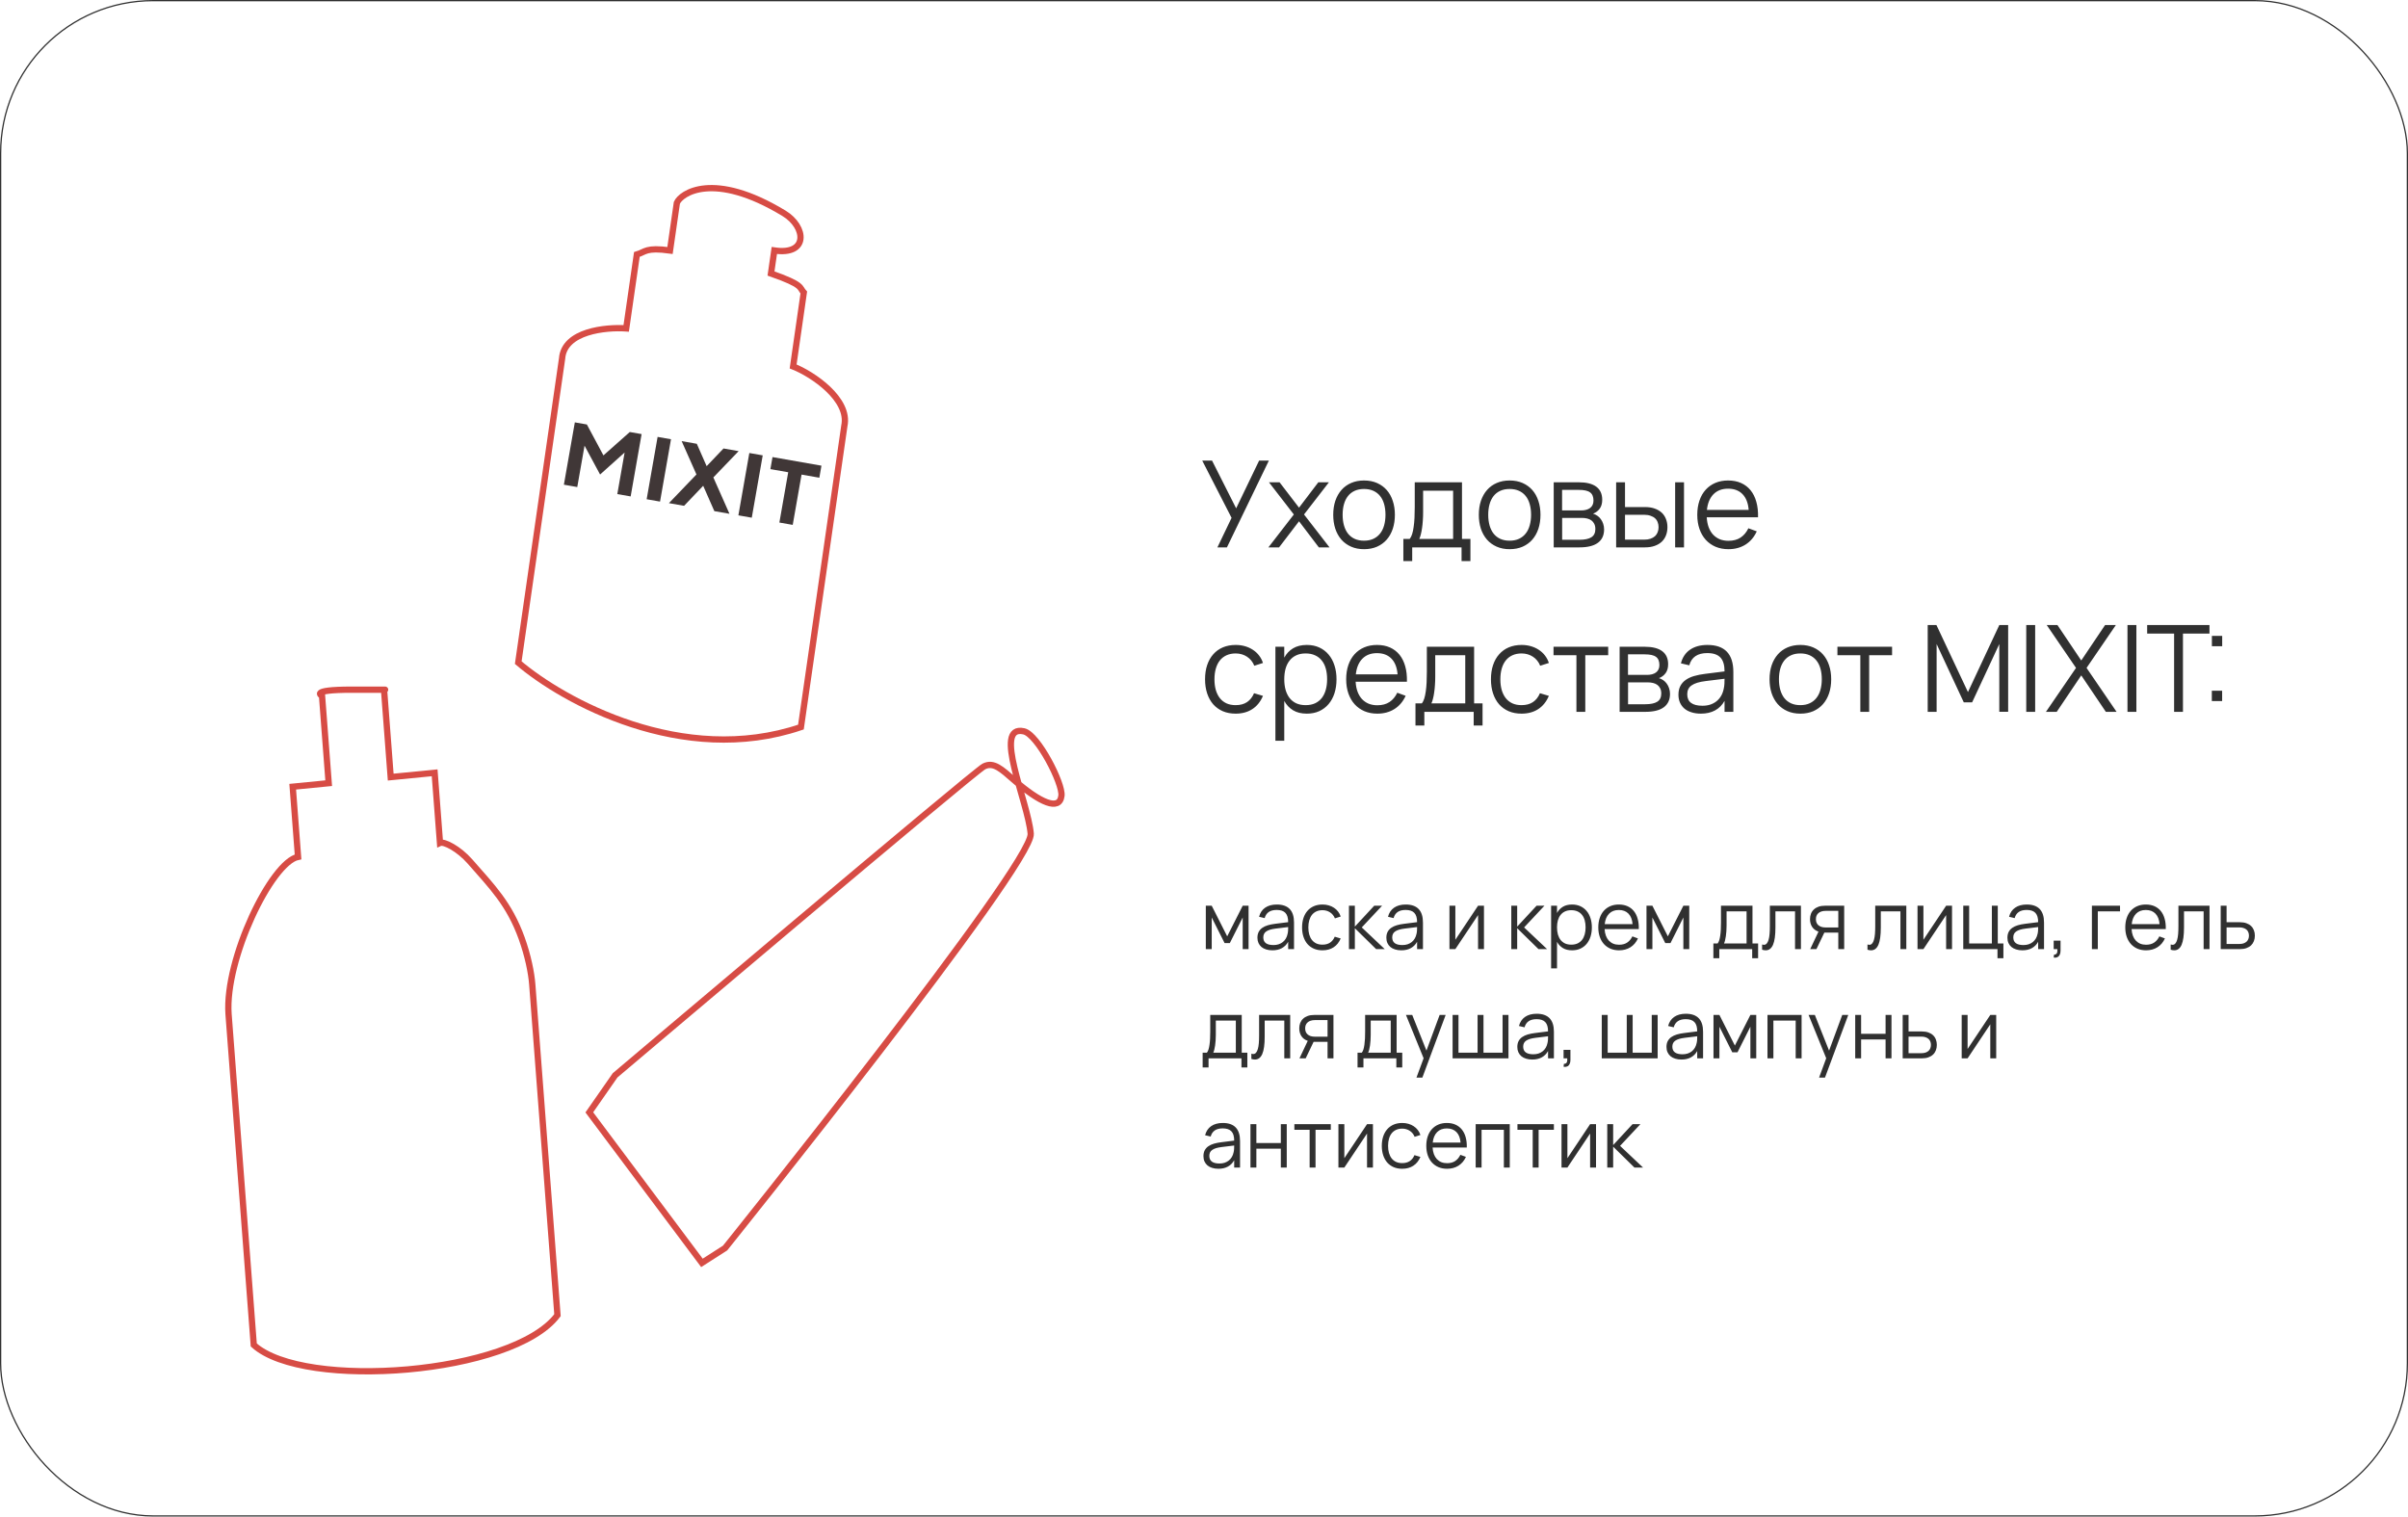 <?xml version="1.0" encoding="UTF-8"?> <svg xmlns="http://www.w3.org/2000/svg" width="1918" height="1208" viewBox="0 0 1918 1208" fill="none"> <rect x="0.5" y="0.5" width="1917" height="1207" rx="121.5" stroke="#303030"></rect> <path d="M469.399 886.028L489.951 856.513C489.951 856.513 775.961 614.415 783.696 610.505C791.431 606.596 797.634 612.592 807.712 621.373C828.392 639.393 843.983 646.32 845.463 633.808C846.624 623.999 826.54 584.973 815.488 582.514C790.338 576.92 818.833 638.737 820.982 664.067C823.043 688.366 577.547 994.097 577.547 994.097L559.094 1005.92L469.399 886.028Z" stroke="#D74C45" stroke-width="5"></path> <path d="M346.199 615.559L350.458 671.438C353.631 669.992 365.5 676.102 374.383 686.253C391.854 706.219 405.667 719.949 415.553 747.427C420.499 761.175 423.242 774.837 423.947 784.091L444.032 1047.59C408.459 1094.96 241.968 1107.55 202.129 1071.3L190.734 921.805L182.044 807.803C178.963 763.969 216.202 686.85 237.398 682.521L233.139 626.643L261.806 623.832L256.497 554.19C256.497 554.19 245.714 549.349 280 549.349C314.285 549.35 305.891 549.349 305.891 549.349L311.199 618.99L346.199 615.559Z" stroke="#D74C45" stroke-width="5"></path> <path d="M498.774 261.577L507.26 202.705C514.111 200.71 514.291 196.863 533.667 199.513L539.136 161.572C542.302 154.021 568.073 135.685 624.485 169.924C642.264 180.715 644.101 203.569 616.758 199.513L614.115 217.851C640.45 227.056 636.564 229.11 640.227 233.016L631.741 291.889C647.338 298.064 677.055 318.099 672.523 339.256L637.947 579.133C543.611 611.126 448.535 558.247 412.789 527.809L447.71 285.534C449.372 263.723 482.445 260.475 498.774 261.577Z" stroke="#D74C45" stroke-width="5" stroke-linecap="round"></path> <path d="M480.652 362.737L501.628 344.112L511.046 345.766L502.325 395.42L491.695 393.553L497.509 360.45L477.976 377.972L465.594 354.988L459.804 387.952L449.139 386.079L457.86 336.425L467.451 338.109L480.652 362.737ZM515.067 397.658L523.788 348.004L534.453 349.877L525.732 399.531L515.067 397.658ZM560.105 386.936L544.881 402.894L532.796 400.772L554.727 377.924L542.937 351.367L555.021 353.489L562.848 371.319L576.282 357.224L588.332 359.34L568.197 380.29L581.03 409.243L568.981 407.127L560.105 386.936ZM588.129 410.49L596.85 360.836L607.515 362.709L598.794 412.363L588.129 410.49ZM615.306 364.077L654.295 370.925L652.61 380.517L638.448 378.029L631.412 418.092L620.781 416.225L627.818 376.162L613.621 373.669L615.306 364.077Z" fill="#403737"></path> <path d="M977.264 436H969.68L980.96 412.48L957.584 366.88H965.408L984.608 404.896L1002.9 366.88H1010.67L977.264 436ZM1010.3 436L1030.56 409.792L1010.74 384.16H1019.18L1034.69 404.368L1050.05 384.16H1058.5L1038.67 409.792L1058.98 436H1050.48L1034.69 415.216L1018.8 436H1010.3ZM1086.46 437.44C1082.62 437.44 1079.18 436.768 1076.14 435.424C1073.1 434.08 1070.53 432.208 1068.41 429.808C1066.3 427.376 1064.69 424.48 1063.57 421.12C1062.48 417.76 1061.93 414.064 1061.93 410.032C1061.93 405.968 1062.49 402.256 1063.61 398.896C1064.77 395.536 1066.4 392.656 1068.51 390.256C1070.62 387.856 1073.2 386 1076.24 384.688C1079.28 383.376 1082.69 382.72 1086.46 382.72C1090.33 382.72 1093.79 383.392 1096.83 384.736C1099.87 386.08 1102.45 387.952 1104.56 390.352C1106.67 392.752 1108.27 395.632 1109.36 398.992C1110.48 402.32 1111.04 406 1111.04 410.032C1111.04 414.096 1110.48 417.824 1109.36 421.216C1108.24 424.576 1106.62 427.456 1104.51 429.856C1102.4 432.256 1099.82 434.128 1096.78 435.472C1093.74 436.784 1090.3 437.44 1086.46 437.44ZM1086.46 430.672C1089.31 430.672 1091.79 430.176 1093.9 429.184C1096.05 428.192 1097.82 426.8 1099.23 425.008C1100.67 423.216 1101.74 421.056 1102.45 418.528C1103.18 415.968 1103.55 413.136 1103.55 410.032C1103.55 406.864 1103.18 404.016 1102.45 401.488C1101.74 398.96 1100.67 396.816 1099.23 395.056C1097.79 393.264 1096 391.888 1093.85 390.928C1091.74 389.968 1089.28 389.488 1086.46 389.488C1083.61 389.488 1081.12 389.984 1078.97 390.976C1076.86 391.936 1075.09 393.328 1073.65 395.152C1072.24 396.944 1071.18 399.104 1070.48 401.632C1069.77 404.16 1069.42 406.96 1069.42 410.032C1069.42 413.2 1069.79 416.064 1070.53 418.624C1071.26 421.152 1072.33 423.312 1073.74 425.104C1075.18 426.896 1076.96 428.272 1079.07 429.232C1081.21 430.192 1083.68 430.672 1086.46 430.672ZM1117.79 429.28H1122.83C1123.63 428.32 1124.28 427.024 1124.79 425.392C1125.31 423.76 1125.71 421.856 1125.99 419.68C1126.31 417.504 1126.54 415.088 1126.67 412.432C1126.79 409.776 1126.86 406.96 1126.86 403.984V384.16H1164.49V429.28H1171.21V446.896H1164.15V436H1124.84V446.896H1117.79V429.28ZM1157.43 429.28V390.88H1133.53V407.92C1133.53 410.256 1133.45 412.512 1133.29 414.688C1133.16 416.832 1132.95 418.832 1132.67 420.688C1132.41 422.512 1132.09 424.16 1131.71 425.632C1131.35 427.104 1130.94 428.32 1130.46 429.28H1157.43ZM1202.43 437.44C1198.59 437.44 1195.15 436.768 1192.11 435.424C1189.07 434.08 1186.49 432.208 1184.38 429.808C1182.27 427.376 1180.65 424.48 1179.53 421.12C1178.45 417.76 1177.9 414.064 1177.9 410.032C1177.9 405.968 1178.46 402.256 1179.58 398.896C1180.73 395.536 1182.37 392.656 1184.48 390.256C1186.59 387.856 1189.17 386 1192.21 384.688C1195.25 383.376 1198.65 382.72 1202.43 382.72C1206.3 382.72 1209.76 383.392 1212.8 384.736C1215.84 386.08 1218.41 387.952 1220.53 390.352C1222.64 392.752 1224.24 395.632 1225.33 398.992C1226.45 402.32 1227.01 406 1227.01 410.032C1227.01 414.096 1226.45 417.824 1225.33 421.216C1224.21 424.576 1222.59 427.456 1220.48 429.856C1218.37 432.256 1215.79 434.128 1212.75 435.472C1209.71 436.784 1206.27 437.44 1202.43 437.44ZM1202.43 430.672C1205.28 430.672 1207.76 430.176 1209.87 429.184C1212.01 428.192 1213.79 426.8 1215.2 425.008C1216.64 423.216 1217.71 421.056 1218.41 418.528C1219.15 415.968 1219.52 413.136 1219.52 410.032C1219.52 406.864 1219.15 404.016 1218.41 401.488C1217.71 398.96 1216.64 396.816 1215.2 395.056C1213.76 393.264 1211.97 391.888 1209.82 390.928C1207.71 389.968 1205.25 389.488 1202.43 389.488C1199.58 389.488 1197.09 389.984 1194.94 390.976C1192.83 391.936 1191.05 393.328 1189.61 395.152C1188.21 396.944 1187.15 399.104 1186.45 401.632C1185.74 404.16 1185.39 406.96 1185.39 410.032C1185.39 413.2 1185.76 416.064 1186.49 418.624C1187.23 421.152 1188.3 423.312 1189.71 425.104C1191.15 426.896 1192.93 428.272 1195.04 429.232C1197.18 430.192 1199.65 430.672 1202.43 430.672ZM1258.09 436H1237.55V384.16H1257.56C1263.68 384.16 1268.3 385.328 1271.44 387.664C1274.6 390 1276.19 393.472 1276.19 398.08C1276.19 400.992 1275.52 403.36 1274.17 405.184C1272.83 407.008 1271.07 408.336 1268.89 409.168C1270.11 409.52 1271.24 410.064 1272.3 410.8C1273.39 411.536 1274.32 412.448 1275.08 413.536C1275.88 414.624 1276.51 415.856 1276.96 417.232C1277.44 418.608 1277.68 420.096 1277.68 421.696C1277.68 426.4 1276.01 429.968 1272.68 432.4C1269.39 434.8 1264.52 436 1258.09 436ZM1257.47 390.208H1244.22V406.576H1259.39C1260.86 406.576 1262.19 406.416 1263.37 406.096C1264.59 405.776 1265.63 405.296 1266.49 404.656C1267.36 404.016 1268.03 403.2 1268.51 402.208C1268.99 401.216 1269.23 400.048 1269.23 398.704C1269.23 397.2 1269 395.92 1268.56 394.864C1268.14 393.776 1267.47 392.896 1266.54 392.224C1265.61 391.52 1264.4 391.008 1262.89 390.688C1261.39 390.368 1259.58 390.208 1257.47 390.208ZM1257.95 429.952C1262.24 429.952 1265.44 429.28 1267.55 427.936C1269.66 426.592 1270.72 424.416 1270.72 421.408C1270.72 419.776 1270.43 418.4 1269.85 417.28C1269.31 416.16 1268.56 415.248 1267.6 414.544C1266.64 413.84 1265.5 413.328 1264.19 413.008C1262.88 412.688 1261.47 412.528 1259.96 412.528H1244.27V429.952H1257.95ZM1334.27 436V384.16H1341.33V436H1334.27ZM1310.27 436H1287.28V384.16H1294.34V403.888H1310.27C1313.22 403.888 1315.79 404.288 1318 405.088C1320.24 405.888 1322.11 406.992 1323.62 408.4C1325.12 409.808 1326.24 411.504 1326.98 413.488C1327.75 415.44 1328.13 417.584 1328.13 419.92C1328.13 422.256 1327.75 424.416 1326.98 426.4C1326.24 428.352 1325.12 430.048 1323.62 431.488C1322.11 432.896 1320.24 434 1318 434.8C1315.79 435.6 1313.22 436 1310.27 436ZM1309.51 429.856C1311.46 429.856 1313.15 429.616 1314.59 429.136C1316.07 428.624 1317.28 427.936 1318.24 427.072C1319.2 426.176 1319.91 425.12 1320.35 423.904C1320.83 422.688 1321.07 421.36 1321.07 419.92C1321.07 418.48 1320.83 417.152 1320.35 415.936C1319.91 414.72 1319.2 413.68 1318.24 412.816C1317.28 411.952 1316.07 411.28 1314.59 410.8C1313.15 410.288 1311.46 410.032 1309.51 410.032H1294.34V429.856H1309.51ZM1376.72 430.768C1380.59 430.768 1383.82 429.904 1386.41 428.176C1389.01 426.448 1391.07 423.984 1392.61 420.784L1399.28 423.232C1397.2 427.808 1394.21 431.328 1390.3 433.792C1386.43 436.224 1381.9 437.44 1376.72 437.44C1372.97 437.44 1369.57 436.8 1366.49 435.52C1363.45 434.208 1360.85 432.368 1358.67 430C1356.53 427.632 1354.86 424.768 1353.68 421.408C1352.49 418.016 1351.9 414.24 1351.9 410.08C1351.9 405.888 1352.48 402.112 1353.63 398.752C1354.78 395.36 1356.43 392.48 1358.57 390.112C1360.72 387.744 1363.29 385.92 1366.3 384.64C1369.31 383.36 1372.69 382.72 1376.43 382.72C1380.33 382.72 1383.79 383.392 1386.8 384.736C1389.81 386.08 1392.33 388.016 1394.38 390.544C1396.43 393.072 1397.95 396.144 1398.94 399.76C1399.97 403.376 1400.41 407.472 1400.29 412.048H1359.44C1359.6 414.992 1360.11 417.632 1360.97 419.968C1361.84 422.272 1363.01 424.224 1364.48 425.824C1365.98 427.424 1367.76 428.656 1369.81 429.52C1371.89 430.352 1374.19 430.768 1376.72 430.768ZM1392.85 406.144C1392.4 400.672 1390.77 396.496 1387.95 393.616C1385.13 390.704 1381.29 389.248 1376.43 389.248C1371.6 389.248 1367.73 390.72 1364.81 393.664C1361.9 396.608 1360.16 400.768 1359.58 406.144H1392.85ZM984.224 568.44C980.416 568.44 977.008 567.8 974 566.52C970.992 565.208 968.432 563.368 966.32 561C964.24 558.6 962.64 555.72 961.52 552.36C960.4 548.968 959.84 545.208 959.84 541.08C959.84 536.888 960.4 533.112 961.52 529.752C962.64 526.392 964.256 523.528 966.368 521.16C968.48 518.76 971.04 516.92 974.048 515.64C977.088 514.36 980.496 513.72 984.272 513.72C986.896 513.72 989.36 514.056 991.664 514.728C994 515.4 996.096 516.36 997.952 517.608C999.84 518.824 1001.47 520.328 1002.85 522.12C1004.22 523.88 1005.26 525.864 1005.97 528.072L999.056 530.28C998.448 528.744 997.648 527.368 996.656 526.152C995.664 524.936 994.528 523.912 993.248 523.08C992 522.248 990.608 521.608 989.072 521.16C987.536 520.712 985.92 520.488 984.224 520.488C981.504 520.488 979.088 520.968 976.976 521.928C974.864 522.888 973.088 524.264 971.648 526.056C970.24 527.816 969.168 529.976 968.432 532.536C967.696 535.064 967.328 537.912 967.328 541.08C967.328 544.184 967.68 547 968.384 549.528C969.12 552.056 970.192 554.232 971.6 556.056C973.008 557.848 974.768 559.24 976.88 560.232C978.992 561.192 981.44 561.672 984.224 561.672C987.808 561.672 990.816 560.872 993.248 559.272C995.68 557.64 997.552 555.272 998.864 552.168L1005.97 554.28C1004.02 558.92 1001.18 562.44 997.472 564.84C993.792 567.24 989.376 568.44 984.224 568.44ZM1015.88 590.04V515.16H1022.93V523.848C1024.63 520.68 1026.96 518.2 1029.94 516.408C1032.92 514.616 1036.58 513.72 1040.93 513.72C1044.61 513.72 1047.91 514.392 1050.82 515.736C1053.76 517.08 1056.24 518.968 1058.26 521.4C1060.31 523.8 1061.86 526.68 1062.92 530.04C1064 533.368 1064.55 537.032 1064.55 541.032C1064.55 545.096 1064 548.824 1062.92 552.216C1061.83 555.576 1060.26 558.456 1058.21 560.856C1056.16 563.256 1053.68 565.128 1050.77 566.472C1047.86 567.784 1044.58 568.44 1040.93 568.44C1036.55 568.44 1032.88 567.544 1029.94 565.752C1027 563.96 1024.66 561.48 1022.93 558.312V590.04H1015.88ZM1039.97 561.672C1042.85 561.672 1045.36 561.176 1047.51 560.184C1049.65 559.16 1051.43 557.752 1052.84 555.96C1054.24 554.136 1055.3 551.96 1056 549.432C1056.71 546.904 1057.06 544.104 1057.06 541.032C1057.06 537.896 1056.71 535.064 1056 532.536C1055.3 530.008 1054.23 527.864 1052.79 526.104C1051.38 524.312 1049.6 522.936 1047.46 521.976C1045.32 520.984 1042.82 520.488 1039.97 520.488C1037.06 520.488 1034.53 521 1032.39 522.024C1030.28 523.016 1028.52 524.424 1027.11 526.248C1025.7 528.04 1024.64 530.2 1023.94 532.728C1023.27 535.224 1022.93 537.992 1022.93 541.032C1022.93 544.136 1023.28 546.968 1023.99 549.528C1024.72 552.056 1025.8 554.232 1027.2 556.056C1028.64 557.848 1030.42 559.24 1032.53 560.232C1034.68 561.192 1037.16 561.672 1039.97 561.672ZM1097.06 561.768C1100.93 561.768 1104.17 560.904 1106.76 559.176C1109.35 557.448 1111.41 554.984 1112.95 551.784L1119.62 554.232C1117.54 558.808 1114.55 562.328 1110.65 564.792C1106.77 567.224 1102.25 568.44 1097.06 568.44C1093.32 568.44 1089.91 567.8 1086.84 566.52C1083.8 565.208 1081.19 563.368 1079.01 561C1076.87 558.632 1075.21 555.768 1074.02 552.408C1072.84 549.016 1072.25 545.24 1072.25 541.08C1072.25 536.888 1072.82 533.112 1073.97 529.752C1075.13 526.36 1076.77 523.48 1078.92 521.112C1081.06 518.744 1083.64 516.92 1086.65 515.64C1089.65 514.36 1093.03 513.72 1096.77 513.72C1100.68 513.72 1104.13 514.392 1107.14 515.736C1110.15 517.08 1112.68 519.016 1114.73 521.544C1116.77 524.072 1118.29 527.144 1119.29 530.76C1120.31 534.376 1120.76 538.472 1120.63 543.048H1079.78C1079.94 545.992 1080.45 548.632 1081.32 550.968C1082.18 553.272 1083.35 555.224 1084.82 556.824C1086.33 558.424 1088.1 559.656 1090.15 560.52C1092.23 561.352 1094.53 561.768 1097.06 561.768ZM1113.19 537.144C1112.74 531.672 1111.11 527.496 1108.29 524.616C1105.48 521.704 1101.64 520.248 1096.77 520.248C1091.94 520.248 1088.07 521.72 1085.16 524.664C1082.25 527.608 1080.5 531.768 1079.93 537.144H1113.19ZM1127.44 560.28H1132.48C1133.28 559.32 1133.94 558.024 1134.45 556.392C1134.96 554.76 1135.36 552.856 1135.65 550.68C1135.97 548.504 1136.19 546.088 1136.32 543.432C1136.45 540.776 1136.51 537.96 1136.51 534.984V515.16H1174.15V560.28H1180.87V577.896H1173.81V567H1134.5V577.896H1127.44V560.28ZM1167.09 560.28V521.88H1143.19V538.92C1143.19 541.256 1143.11 543.512 1142.95 545.688C1142.82 547.832 1142.61 549.832 1142.32 551.688C1142.07 553.512 1141.75 555.16 1141.36 556.632C1141.01 558.104 1140.59 559.32 1140.11 560.28H1167.09ZM1211.94 568.44C1208.13 568.44 1204.73 567.8 1201.72 566.52C1198.71 565.208 1196.15 563.368 1194.04 561C1191.96 558.6 1190.36 555.72 1189.24 552.36C1188.12 548.968 1187.56 545.208 1187.56 541.08C1187.56 536.888 1188.12 533.112 1189.24 529.752C1190.36 526.392 1191.97 523.528 1194.09 521.16C1196.2 518.76 1198.76 516.92 1201.77 515.64C1204.81 514.36 1208.21 513.72 1211.99 513.72C1214.61 513.72 1217.08 514.056 1219.38 514.728C1221.72 515.4 1223.81 516.36 1225.67 517.608C1227.56 518.824 1229.19 520.328 1230.57 522.12C1231.94 523.88 1232.98 525.864 1233.69 528.072L1226.77 530.28C1226.17 528.744 1225.37 527.368 1224.37 526.152C1223.38 524.936 1222.25 523.912 1220.97 523.08C1219.72 522.248 1218.33 521.608 1216.79 521.16C1215.25 520.712 1213.64 520.488 1211.94 520.488C1209.22 520.488 1206.81 520.968 1204.69 521.928C1202.58 522.888 1200.81 524.264 1199.37 526.056C1197.96 527.816 1196.89 529.976 1196.15 532.536C1195.41 535.064 1195.05 537.912 1195.05 541.08C1195.05 544.184 1195.4 547 1196.1 549.528C1196.84 552.056 1197.91 554.232 1199.32 556.056C1200.73 557.848 1202.49 559.24 1204.6 560.232C1206.71 561.192 1209.16 561.672 1211.94 561.672C1215.53 561.672 1218.53 560.872 1220.97 559.272C1223.4 557.64 1225.27 555.272 1226.58 552.168L1233.69 554.28C1231.73 558.92 1228.9 562.44 1225.19 564.84C1221.51 567.24 1217.09 568.44 1211.94 568.44ZM1255.64 567V521.88H1237.4V515.16H1280.94V521.88H1262.7V567H1255.64ZM1310.59 567H1290.05V515.16H1310.06C1316.18 515.16 1320.8 516.328 1323.94 518.664C1327.1 521 1328.69 524.472 1328.69 529.08C1328.69 531.992 1328.02 534.36 1326.67 536.184C1325.33 538.008 1323.57 539.336 1321.39 540.168C1322.61 540.52 1323.74 541.064 1324.8 541.8C1325.89 542.536 1326.82 543.448 1327.58 544.536C1328.38 545.624 1329.01 546.856 1329.46 548.232C1329.94 549.608 1330.18 551.096 1330.18 552.696C1330.18 557.4 1328.51 560.968 1325.18 563.4C1321.89 565.8 1317.02 567 1310.59 567ZM1309.97 521.208H1296.72V537.576H1311.89C1313.36 537.576 1314.69 537.416 1315.87 537.096C1317.09 536.776 1318.13 536.296 1318.99 535.656C1319.86 535.016 1320.53 534.2 1321.01 533.208C1321.49 532.216 1321.73 531.048 1321.73 529.704C1321.73 528.2 1321.5 526.92 1321.06 525.864C1320.64 524.776 1319.97 523.896 1319.04 523.224C1318.11 522.52 1316.9 522.008 1315.39 521.688C1313.89 521.368 1312.08 521.208 1309.97 521.208ZM1310.45 560.952C1314.74 560.952 1317.94 560.28 1320.05 558.936C1322.16 557.592 1323.22 555.416 1323.22 552.408C1323.22 550.776 1322.93 549.4 1322.35 548.28C1321.81 547.16 1321.06 546.248 1320.1 545.544C1319.14 544.84 1318 544.328 1316.69 544.008C1315.38 543.688 1313.97 543.528 1312.46 543.528H1296.77V560.952H1310.45ZM1359.99 513.72C1373.75 513.72 1380.63 520.904 1380.63 535.272V567H1373.62V558.264C1371.77 561.592 1369.25 564.12 1366.09 565.848C1362.92 567.576 1359.16 568.44 1354.81 568.44C1352.02 568.44 1349.53 568.088 1347.32 567.384C1345.11 566.712 1343.24 565.736 1341.7 564.456C1340.17 563.144 1338.98 561.56 1338.15 559.704C1337.32 557.848 1336.9 555.752 1336.9 553.416C1336.9 550.696 1337.4 548.376 1338.39 546.456C1339.41 544.504 1340.84 542.888 1342.66 541.608C1344.52 540.296 1346.74 539.256 1349.33 538.488C1351.96 537.72 1354.85 537.144 1358.02 536.76L1373.62 534.792C1373.62 529.704 1372.52 526.008 1370.31 523.704C1368.1 521.368 1364.63 520.2 1359.89 520.2C1352.09 520.2 1347.3 523.448 1345.54 529.944L1338.87 528.36C1340.09 523.624 1342.5 520.008 1346.12 517.512C1349.77 514.984 1354.39 513.72 1359.99 513.72ZM1358.69 542.472C1356.07 542.792 1353.81 543.24 1351.93 543.816C1350.07 544.392 1348.53 545.112 1347.32 545.976C1346.13 546.808 1345.27 547.816 1344.73 549C1344.18 550.152 1343.91 551.496 1343.91 553.032C1343.91 559.112 1347.96 562.152 1356.05 562.152C1358.29 562.152 1360.36 561.848 1362.25 561.24C1364.13 560.6 1365.8 559.704 1367.24 558.552C1368.71 557.368 1369.93 555.944 1370.89 554.28C1371.85 552.616 1372.53 550.76 1372.95 548.712C1373.27 547.4 1373.46 546.024 1373.53 544.584C1373.59 543.112 1373.62 541.8 1373.62 540.648L1358.69 542.472ZM1433.99 568.44C1430.15 568.44 1426.71 567.768 1423.67 566.424C1420.63 565.08 1418.06 563.208 1415.95 560.808C1413.83 558.376 1412.22 555.48 1411.1 552.12C1410.01 548.76 1409.47 545.064 1409.47 541.032C1409.47 536.968 1410.03 533.256 1411.15 529.896C1412.3 526.536 1413.93 523.656 1416.04 521.256C1418.15 518.856 1420.73 517 1423.77 515.688C1426.81 514.376 1430.22 513.72 1433.99 513.72C1437.87 513.72 1441.32 514.392 1444.36 515.736C1447.4 517.08 1449.98 518.952 1452.09 521.352C1454.2 523.752 1455.8 526.632 1456.89 529.992C1458.01 533.32 1458.57 537 1458.57 541.032C1458.57 545.096 1458.01 548.824 1456.89 552.216C1455.77 555.576 1454.15 558.456 1452.04 560.856C1449.93 563.256 1447.35 565.128 1444.31 566.472C1441.27 567.784 1437.83 568.44 1433.99 568.44ZM1433.99 561.672C1436.84 561.672 1439.32 561.176 1441.43 560.184C1443.58 559.192 1445.35 557.8 1446.76 556.008C1448.2 554.216 1449.27 552.056 1449.98 549.528C1450.71 546.968 1451.08 544.136 1451.08 541.032C1451.08 537.864 1450.71 535.016 1449.98 532.488C1449.27 529.96 1448.2 527.816 1446.76 526.056C1445.32 524.264 1443.53 522.888 1441.39 521.928C1439.27 520.968 1436.81 520.488 1433.99 520.488C1431.15 520.488 1428.65 520.984 1426.51 521.976C1424.39 522.936 1422.62 524.328 1421.18 526.152C1419.77 527.944 1418.71 530.104 1418.01 532.632C1417.31 535.16 1416.95 537.96 1416.95 541.032C1416.95 544.2 1417.32 547.064 1418.06 549.624C1418.79 552.152 1419.87 554.312 1421.27 556.104C1422.71 557.896 1424.49 559.272 1426.6 560.232C1428.75 561.192 1431.21 561.672 1433.99 561.672ZM1481.77 567V521.88H1463.53V515.16H1507.06V521.88H1488.82V567H1481.77ZM1535.44 567V497.88H1542.4L1567.5 551.256L1592.46 497.88H1599.52V566.952H1592.46V513L1570.81 559.464H1564.19L1542.54 513V567H1535.44ZM1613.93 567V497.88H1621.03V567H1613.93ZM1629.62 567L1653.57 532.008L1630.24 497.88H1638.78L1657.74 526.104L1676.7 497.88H1685.3L1661.97 532.008L1685.87 567H1677.33L1657.74 537.96L1638.21 567H1629.62ZM1694.56 567V497.88H1701.66V567H1694.56ZM1731.7 567V504.648H1710.24V497.88H1759.87V504.648H1738.75V567H1731.7ZM1761.75 558.408V550.2H1769.96V558.408H1761.75ZM1761.8 514.728V506.52H1770V514.728H1761.8Z" fill="#303030"></path> <path d="M960.448 756V721.44H965.152L977.472 745.824L989.824 721.44H994.496V756H989.824V730.816L979.584 751.168H975.392L965.152 730.816V756H960.448ZM1016.95 720.48C1026.13 720.48 1030.71 725.269 1030.71 734.848V756H1026.04V750.176C1024.8 752.395 1023.13 754.08 1021.02 755.232C1018.9 756.384 1016.4 756.96 1013.5 756.96C1011.64 756.96 1009.98 756.725 1008.5 756.256C1007.03 755.808 1005.78 755.157 1004.76 754.304C1003.74 753.429 1002.95 752.373 1002.39 751.136C1001.84 749.899 1001.56 748.501 1001.56 746.944C1001.56 745.131 1001.89 743.584 1002.55 742.304C1003.23 741.003 1004.18 739.925 1005.4 739.072C1006.64 738.197 1008.12 737.504 1009.85 736.992C1011.6 736.48 1013.53 736.096 1015.64 735.84L1026.04 734.528C1026.04 731.136 1025.3 728.672 1023.83 727.136C1022.36 725.579 1020.05 724.8 1016.89 724.8C1011.68 724.8 1008.49 726.965 1007.32 731.296L1002.87 730.24C1003.68 727.083 1005.29 724.672 1007.7 723.008C1010.14 721.323 1013.22 720.48 1016.95 720.48ZM1016.09 739.648C1014.34 739.861 1012.83 740.16 1011.58 740.544C1010.34 740.928 1009.31 741.408 1008.5 741.984C1007.71 742.539 1007.14 743.211 1006.78 744C1006.41 744.768 1006.23 745.664 1006.23 746.688C1006.23 750.741 1008.93 752.768 1014.33 752.768C1015.82 752.768 1017.2 752.565 1018.46 752.16C1019.71 751.733 1020.82 751.136 1021.78 750.368C1022.77 749.579 1023.58 748.629 1024.22 747.52C1024.86 746.411 1025.31 745.173 1025.59 743.808C1025.81 742.933 1025.93 742.016 1025.98 741.056C1026.02 740.075 1026.04 739.2 1026.04 738.432L1016.09 739.648ZM1053.38 756.96C1050.84 756.96 1048.57 756.533 1046.56 755.68C1044.56 754.805 1042.85 753.579 1041.44 752C1040.06 750.4 1038.99 748.48 1038.24 746.24C1037.5 743.979 1037.12 741.472 1037.12 738.72C1037.12 735.925 1037.5 733.408 1038.24 731.168C1038.99 728.928 1040.07 727.019 1041.47 725.44C1042.88 723.84 1044.59 722.613 1046.59 721.76C1048.62 720.907 1050.89 720.48 1053.41 720.48C1055.16 720.48 1056.8 720.704 1058.34 721.152C1059.9 721.6 1061.29 722.24 1062.53 723.072C1063.79 723.883 1064.88 724.885 1065.79 726.08C1066.71 727.253 1067.41 728.576 1067.87 730.048L1063.27 731.52C1062.86 730.496 1062.33 729.579 1061.67 728.768C1061.01 727.957 1060.25 727.275 1059.39 726.72C1058.56 726.165 1057.63 725.739 1056.61 725.44C1055.59 725.141 1054.51 724.992 1053.38 724.992C1051.57 724.992 1049.95 725.312 1048.55 725.952C1047.14 726.592 1045.95 727.509 1044.99 728.704C1044.06 729.877 1043.34 731.317 1042.85 733.024C1042.36 734.709 1042.11 736.608 1042.11 738.72C1042.11 740.789 1042.35 742.667 1042.82 744.352C1043.31 746.037 1044.02 747.488 1044.96 748.704C1045.9 749.899 1047.07 750.827 1048.48 751.488C1049.89 752.128 1051.52 752.448 1053.38 752.448C1055.77 752.448 1057.77 751.915 1059.39 750.848C1061.02 749.76 1062.26 748.181 1063.14 746.112L1067.87 747.52C1066.57 750.613 1064.69 752.96 1062.21 754.56C1059.76 756.16 1056.81 756.96 1053.38 756.96ZM1074.45 721.44H1079.15V738.08L1094.58 721.44H1100.85L1084.66 738.72L1102.96 756H1096.11L1079.15 739.36V756H1074.45V721.44ZM1119.64 720.48C1128.81 720.48 1133.4 725.269 1133.4 734.848V756H1128.73V750.176C1127.49 752.395 1125.82 754.08 1123.7 755.232C1121.59 756.384 1119.08 756.96 1116.18 756.96C1114.33 756.96 1112.66 756.725 1111.19 756.256C1109.72 755.808 1108.47 755.157 1107.45 754.304C1106.42 753.429 1105.63 752.373 1105.08 751.136C1104.52 749.899 1104.25 748.501 1104.25 746.944C1104.25 745.131 1104.58 743.584 1105.24 742.304C1105.92 741.003 1106.87 739.925 1108.09 739.072C1109.32 738.197 1110.81 737.504 1112.54 736.992C1114.28 736.48 1116.22 736.096 1118.33 735.84L1128.73 734.528C1128.73 731.136 1127.99 728.672 1126.52 727.136C1125.05 725.579 1122.73 724.8 1119.58 724.8C1114.37 724.8 1111.18 726.965 1110.01 731.296L1105.56 730.24C1106.37 727.083 1107.98 724.672 1110.39 723.008C1112.82 721.323 1115.91 720.48 1119.64 720.48ZM1118.78 739.648C1117.03 739.861 1115.52 740.16 1114.26 740.544C1113.03 740.928 1112 741.408 1111.19 741.984C1110.4 742.539 1109.83 743.211 1109.46 744C1109.1 744.768 1108.92 745.664 1108.92 746.688C1108.92 750.741 1111.62 752.768 1117.02 752.768C1118.51 752.768 1119.88 752.565 1121.14 752.16C1122.4 751.733 1123.51 751.136 1124.47 750.368C1125.45 749.579 1126.26 748.629 1126.9 747.52C1127.54 746.411 1128 745.173 1128.28 743.808C1128.49 742.933 1128.62 742.016 1128.66 741.056C1128.71 740.075 1128.73 739.2 1128.73 738.432L1118.78 739.648ZM1182 721.44V756H1177.29V728.896L1159.21 756H1154.51V721.44H1159.21V748.544L1177.29 721.44H1182ZM1203.76 721.44H1208.46V738.08L1223.89 721.44H1230.16L1213.97 738.72L1232.27 756H1225.42L1208.46 739.36V756H1203.76V721.44ZM1235.48 771.36V721.44H1240.18V727.232C1241.31 725.12 1242.87 723.467 1244.86 722.272C1246.84 721.077 1249.28 720.48 1252.18 720.48C1254.64 720.48 1256.83 720.928 1258.78 721.824C1260.74 722.72 1262.39 723.979 1263.74 725.6C1265.1 727.2 1266.14 729.12 1266.84 731.36C1267.57 733.579 1267.93 736.021 1267.93 738.688C1267.93 741.397 1267.57 743.883 1266.84 746.144C1266.11 748.384 1265.07 750.304 1263.7 751.904C1262.34 753.504 1260.69 754.752 1258.74 755.648C1256.8 756.523 1254.62 756.96 1252.18 756.96C1249.26 756.96 1246.82 756.363 1244.86 755.168C1242.89 753.973 1241.34 752.32 1240.18 750.208V771.36H1235.48ZM1251.54 752.448C1253.46 752.448 1255.14 752.117 1256.57 751.456C1258 750.773 1259.18 749.835 1260.12 748.64C1261.06 747.424 1261.76 745.973 1262.23 744.288C1262.7 742.603 1262.94 740.736 1262.94 738.688C1262.94 736.597 1262.7 734.709 1262.23 733.024C1261.76 731.339 1261.05 729.909 1260.09 728.736C1259.15 727.541 1257.97 726.624 1256.54 725.984C1255.11 725.323 1253.44 724.992 1251.54 724.992C1249.6 724.992 1247.92 725.333 1246.49 726.016C1245.08 726.677 1243.91 727.616 1242.97 728.832C1242.03 730.027 1241.33 731.467 1240.86 733.152C1240.41 734.816 1240.18 736.661 1240.18 738.688C1240.18 740.757 1240.42 742.645 1240.89 744.352C1241.38 746.037 1242.09 747.488 1243.03 748.704C1243.99 749.899 1245.18 750.827 1246.58 751.488C1248.01 752.128 1249.67 752.448 1251.54 752.448ZM1289.6 752.512C1292.19 752.512 1294.34 751.936 1296.07 750.784C1297.8 749.632 1299.17 747.989 1300.2 745.856L1304.64 747.488C1303.26 750.539 1301.26 752.885 1298.66 754.528C1296.08 756.149 1293.06 756.96 1289.6 756.96C1287.11 756.96 1284.84 756.533 1282.79 755.68C1280.76 754.805 1279.02 753.579 1277.57 752C1276.14 750.421 1275.03 748.512 1274.24 746.272C1273.45 744.011 1273.06 741.493 1273.06 738.72C1273.06 735.925 1273.44 733.408 1274.21 731.168C1274.98 728.907 1276.08 726.987 1277.51 725.408C1278.94 723.829 1280.65 722.613 1282.66 721.76C1284.67 720.907 1286.92 720.48 1289.41 720.48C1292.01 720.48 1294.32 720.928 1296.32 721.824C1298.33 722.72 1300.01 724.011 1301.38 725.696C1302.75 727.381 1303.76 729.429 1304.42 731.84C1305.1 734.251 1305.4 736.981 1305.32 740.032H1278.08C1278.19 741.995 1278.53 743.755 1279.11 745.312C1279.68 746.848 1280.46 748.149 1281.44 749.216C1282.45 750.283 1283.63 751.104 1285 751.68C1286.38 752.235 1287.92 752.512 1289.6 752.512ZM1300.36 736.096C1300.06 732.448 1298.97 729.664 1297.09 727.744C1295.21 725.803 1292.65 724.832 1289.41 724.832C1286.19 724.832 1283.61 725.813 1281.67 727.776C1279.73 729.739 1278.56 732.512 1278.18 736.096H1300.36ZM1311.45 756V721.44H1316.15L1328.47 745.824L1340.82 721.44H1345.5V756H1340.82V730.816L1330.58 751.168H1326.39L1316.15 730.816V756H1311.45ZM1364.73 751.52H1368.09C1368.63 750.88 1369.06 750.016 1369.4 748.928C1369.75 747.84 1370.01 746.571 1370.2 745.12C1370.42 743.669 1370.57 742.059 1370.65 740.288C1370.74 738.517 1370.78 736.64 1370.78 734.656V721.44H1395.87V751.52H1400.35V763.264H1395.64V756H1369.44V763.264H1364.73V751.52ZM1391.16 751.52V725.92H1375.23V737.28C1375.23 738.837 1375.18 740.341 1375.07 741.792C1374.98 743.221 1374.84 744.555 1374.65 745.792C1374.48 747.008 1374.27 748.107 1374.01 749.088C1373.78 750.069 1373.5 750.88 1373.18 751.52H1391.16ZM1403.53 752.32C1404.08 752.491 1404.56 752.576 1404.97 752.576C1405.87 752.576 1406.61 752.235 1407.21 751.552C1407.83 750.869 1408.32 749.888 1408.68 748.608C1409.07 747.328 1409.33 745.771 1409.48 743.936C1409.63 742.08 1409.71 739.989 1409.71 737.664V721.44H1434.47V756H1429.77V725.92H1414.15V738.72C1414.15 744.992 1413.51 749.6 1412.23 752.544C1410.95 755.488 1409 756.96 1406.38 756.96C1405.5 756.96 1404.55 756.8 1403.53 756.48V752.32ZM1441.85 756L1448.44 742.08C1446.2 741.291 1444.52 740.032 1443.39 738.304C1442.25 736.555 1441.69 734.507 1441.69 732.16C1441.69 730.603 1441.93 729.173 1442.43 727.872C1442.94 726.549 1443.69 725.419 1444.7 724.48C1445.7 723.52 1446.94 722.773 1448.41 722.24C1449.9 721.707 1451.63 721.44 1453.59 721.44H1468.92V756H1464.22V742.848H1453.59H1453.11L1446.81 756H1441.85ZM1454.11 725.536C1452.8 725.536 1451.66 725.707 1450.68 726.048C1449.72 726.368 1448.92 726.827 1448.28 727.424C1447.64 728 1447.16 728.693 1446.84 729.504C1446.54 730.315 1446.39 731.2 1446.39 732.16C1446.39 733.12 1446.54 734.005 1446.84 734.816C1447.16 735.627 1447.64 736.32 1448.28 736.896C1448.92 737.472 1449.72 737.931 1450.68 738.272C1451.66 738.592 1452.8 738.752 1454.11 738.752H1464.22V725.536H1454.11ZM1487.47 752.32C1488.02 752.491 1488.5 752.576 1488.91 752.576C1489.8 752.576 1490.55 752.235 1491.15 751.552C1491.77 750.869 1492.26 749.888 1492.62 748.608C1493 747.328 1493.27 745.771 1493.42 743.936C1493.57 742.08 1493.64 739.989 1493.64 737.664V721.44H1518.41V756H1513.71V725.92H1498.09V738.72C1498.09 744.992 1497.45 749.6 1496.17 752.544C1494.89 755.488 1492.94 756.96 1490.32 756.96C1489.44 756.96 1488.49 756.8 1487.47 756.48V752.32ZM1554.81 721.44V756H1550.11V728.896L1532.03 756H1527.32V721.44H1532.03V748.544L1550.11 721.44H1554.81ZM1591.02 763.264V756H1563.76V721.44H1568.46V751.52H1586.54V721.44H1591.25V751.52H1595.73V763.264H1591.02ZM1614.33 720.48C1623.5 720.48 1628.09 725.269 1628.09 734.848V756H1623.42V750.176C1622.18 752.395 1620.5 754.08 1618.39 755.232C1616.28 756.384 1613.77 756.96 1610.87 756.96C1609.02 756.96 1607.35 756.725 1605.88 756.256C1604.41 755.808 1603.16 755.157 1602.14 754.304C1601.11 753.429 1600.32 752.373 1599.77 751.136C1599.21 749.899 1598.94 748.501 1598.94 746.944C1598.94 745.131 1599.27 743.584 1599.93 742.304C1600.61 741.003 1601.56 739.925 1602.78 739.072C1604.01 738.197 1605.5 737.504 1607.22 736.992C1608.97 736.48 1610.9 736.096 1613.02 735.84L1623.42 734.528C1623.42 731.136 1622.68 728.672 1621.21 727.136C1619.74 725.579 1617.42 724.8 1614.26 724.8C1609.06 724.8 1605.87 726.965 1604.7 731.296L1600.25 730.24C1601.06 727.083 1602.67 724.672 1605.08 723.008C1607.51 721.323 1610.59 720.48 1614.33 720.48ZM1613.46 739.648C1611.71 739.861 1610.21 740.16 1608.95 740.544C1607.71 740.928 1606.69 741.408 1605.88 741.984C1605.09 742.539 1604.51 743.211 1604.15 744C1603.79 744.768 1603.61 745.664 1603.61 746.688C1603.61 750.741 1606.31 752.768 1611.7 752.768C1613.2 752.768 1614.57 752.565 1615.83 752.16C1617.09 751.733 1618.2 751.136 1619.16 750.368C1620.14 749.579 1620.95 748.629 1621.59 747.52C1622.23 746.411 1622.69 745.173 1622.97 743.808C1623.18 742.933 1623.31 742.016 1623.35 741.056C1623.39 740.075 1623.42 739.2 1623.42 738.432L1613.46 739.648ZM1636.07 760.352C1636.15 760.352 1636.24 760.352 1636.32 760.352C1636.9 760.352 1637.37 760.213 1637.73 759.936C1638.11 759.68 1638.37 759.307 1638.5 758.816C1638.65 758.347 1638.72 757.771 1638.72 757.088C1638.72 757.003 1638.72 756.907 1638.72 756.8C1638.7 756.651 1638.69 756.512 1638.69 756.384C1638.69 756.256 1638.69 756.128 1638.69 756H1635.78V749.248H1641.25V757.28C1641.25 758.581 1641.03 759.669 1640.58 760.544C1640.13 761.44 1639.56 762.037 1638.88 762.336C1638.2 762.656 1637.55 762.816 1636.93 762.816C1636.57 762.816 1636.18 762.773 1635.78 762.688L1636.07 760.352ZM1666.23 756V721.44H1688.63V725.92H1670.93V756H1666.23ZM1709.35 752.512C1711.94 752.512 1714.09 751.936 1715.82 750.784C1717.55 749.632 1718.92 747.989 1719.95 745.856L1724.39 747.488C1723.01 750.539 1721.01 752.885 1718.41 754.528C1715.83 756.149 1712.81 756.96 1709.35 756.96C1706.86 756.96 1704.59 756.533 1702.54 755.68C1700.51 754.805 1698.77 753.579 1697.32 752C1695.89 750.421 1694.78 748.512 1693.99 746.272C1693.2 744.011 1692.81 741.493 1692.81 738.72C1692.81 735.925 1693.19 733.408 1693.96 731.168C1694.73 728.907 1695.83 726.987 1697.26 725.408C1698.69 723.829 1700.4 722.613 1702.41 721.76C1704.42 720.907 1706.67 720.48 1709.16 720.48C1711.76 720.48 1714.07 720.928 1716.07 721.824C1718.08 722.72 1719.76 724.011 1721.13 725.696C1722.5 727.381 1723.51 729.429 1724.17 731.84C1724.85 734.251 1725.15 736.981 1725.07 740.032H1697.83C1697.94 741.995 1698.28 743.755 1698.86 745.312C1699.43 746.848 1700.21 748.149 1701.19 749.216C1702.2 750.283 1703.38 751.104 1704.75 751.68C1706.13 752.235 1707.67 752.512 1709.35 752.512ZM1720.11 736.096C1719.81 732.448 1718.72 729.664 1716.84 727.744C1714.96 725.803 1712.4 724.832 1709.16 724.832C1705.94 724.832 1703.36 725.813 1701.42 727.776C1699.48 729.739 1698.31 732.512 1697.93 736.096H1720.11ZM1728.97 752.32C1729.52 752.491 1730 752.576 1730.41 752.576C1731.3 752.576 1732.05 752.235 1732.65 751.552C1733.27 750.869 1733.76 749.888 1734.12 748.608C1734.5 747.328 1734.77 745.771 1734.92 743.936C1735.07 742.08 1735.14 739.989 1735.14 737.664V721.44H1759.91V756H1755.21V725.92H1739.59V738.72C1739.59 744.992 1738.95 749.6 1737.67 752.544C1736.39 755.488 1734.44 756.96 1731.82 756.96C1730.94 756.96 1729.99 756.8 1728.97 756.48V752.32ZM1784.15 756H1768.82V721.44H1773.5V734.592H1784.15C1786.11 734.592 1787.83 734.859 1789.3 735.392C1790.8 735.925 1792.03 736.661 1793.02 737.6C1794.02 738.539 1794.76 739.669 1795.26 740.992C1795.77 742.293 1796.02 743.723 1796.02 745.28C1796.02 746.837 1795.77 748.277 1795.26 749.6C1794.76 750.901 1794.02 752.032 1793.02 752.992C1792.03 753.931 1790.8 754.667 1789.3 755.2C1787.83 755.733 1786.11 756 1784.15 756ZM1783.61 751.904C1784.93 751.904 1786.07 751.744 1787.03 751.424C1787.99 751.083 1788.79 750.624 1789.43 750.048C1790.07 749.451 1790.54 748.747 1790.84 747.936C1791.16 747.125 1791.32 746.24 1791.32 745.28C1791.32 744.32 1791.16 743.435 1790.84 742.624C1790.54 741.813 1790.07 741.12 1789.43 740.544C1788.79 739.968 1787.99 739.52 1787.03 739.2C1786.07 738.859 1784.93 738.688 1783.61 738.688H1773.5V751.904H1783.61ZM957.92 838.52H961.28C961.813 837.88 962.251 837.016 962.592 835.928C962.933 834.84 963.2 833.571 963.392 832.12C963.605 830.669 963.755 829.059 963.84 827.288C963.925 825.517 963.968 823.64 963.968 821.656V808.44H989.056V838.52H993.536V850.264H988.832V843H962.624V850.264H957.92V838.52ZM984.352 838.52V812.92H968.416V824.28C968.416 825.837 968.363 827.341 968.256 828.792C968.171 830.221 968.032 831.555 967.84 832.792C967.669 834.008 967.456 835.107 967.2 836.088C966.965 837.069 966.688 837.88 966.368 838.52H984.352ZM996.718 839.32C997.272 839.491 997.752 839.576 998.158 839.576C999.054 839.576 999.8 839.235 1000.4 838.552C1001.02 837.869 1001.51 836.888 1001.87 835.608C1002.25 834.328 1002.52 832.771 1002.67 830.936C1002.82 829.08 1002.89 826.989 1002.89 824.664V808.44H1027.66V843H1022.96V812.92H1007.34V825.72C1007.34 831.992 1006.7 836.6 1005.42 839.544C1004.14 842.488 1002.19 843.96 999.566 843.96C998.691 843.96 997.742 843.8 996.718 843.48V839.32ZM1035.04 843L1041.63 829.08C1039.39 828.291 1037.7 827.032 1036.57 825.304C1035.44 823.555 1034.88 821.507 1034.88 819.16C1034.88 817.603 1035.12 816.173 1035.61 814.872C1036.13 813.549 1036.88 812.419 1037.89 811.48C1038.89 810.52 1040.13 809.773 1041.6 809.24C1043.09 808.707 1044.82 808.44 1046.78 808.44H1062.11V843H1057.41V829.848H1046.78H1046.3L1040 843H1035.04ZM1047.29 812.536C1045.99 812.536 1044.85 812.707 1043.87 813.048C1042.91 813.368 1042.11 813.827 1041.47 814.424C1040.83 815 1040.35 815.693 1040.03 816.504C1039.73 817.315 1039.58 818.2 1039.58 819.16C1039.58 820.12 1039.73 821.005 1040.03 821.816C1040.35 822.627 1040.83 823.32 1041.47 823.896C1042.11 824.472 1042.91 824.931 1043.87 825.272C1044.85 825.592 1045.99 825.752 1047.29 825.752H1057.41V812.536H1047.29ZM1081.3 838.52H1084.66C1085.19 837.88 1085.63 837.016 1085.97 835.928C1086.31 834.84 1086.58 833.571 1086.77 832.12C1086.98 830.669 1087.13 829.059 1087.22 827.288C1087.3 825.517 1087.34 823.64 1087.34 821.656V808.44H1112.43V838.52H1116.91V850.264H1112.21V843H1086V850.264H1081.3V838.52ZM1107.73 838.52V812.92H1091.79V824.28C1091.79 825.837 1091.74 827.341 1091.63 828.792C1091.55 830.221 1091.41 831.555 1091.22 832.792C1091.04 834.008 1090.83 835.107 1090.58 836.088C1090.34 837.069 1090.06 837.88 1089.74 838.52H1107.73ZM1128.22 858.36L1133.92 842.936L1119.87 808.44H1124.86L1136.19 836.856L1146.68 808.44H1151.48L1132.92 858.36H1128.22ZM1157.01 808.44H1161.71V838.52H1176.91V808.44H1181.62V838.52H1196.82V808.44H1201.52V843H1157.01V808.44ZM1223.95 807.48C1233.13 807.48 1237.71 812.269 1237.71 821.848V843H1233.04V837.176C1231.8 839.395 1230.13 841.08 1228.02 842.232C1225.9 843.384 1223.4 843.96 1220.5 843.96C1218.64 843.96 1216.98 843.725 1215.5 843.256C1214.03 842.808 1212.78 842.157 1211.76 841.304C1210.74 840.429 1209.95 839.373 1209.39 838.136C1208.84 836.899 1208.56 835.501 1208.56 833.944C1208.56 832.131 1208.89 830.584 1209.55 829.304C1210.23 828.003 1211.18 826.925 1212.4 826.072C1213.64 825.197 1215.12 824.504 1216.85 823.992C1218.6 823.48 1220.53 823.096 1222.64 822.84L1233.04 821.528C1233.04 818.136 1232.3 815.672 1230.83 814.136C1229.36 812.579 1227.05 811.8 1223.89 811.8C1218.68 811.8 1215.49 813.965 1214.32 818.296L1209.87 817.24C1210.68 814.083 1212.29 811.672 1214.7 810.008C1217.14 808.323 1220.22 807.48 1223.95 807.48ZM1223.09 826.648C1221.34 826.861 1219.83 827.16 1218.58 827.544C1217.34 827.928 1216.31 828.408 1215.5 828.984C1214.71 829.539 1214.14 830.211 1213.78 831C1213.41 831.768 1213.23 832.664 1213.23 833.688C1213.23 837.741 1215.93 839.768 1221.33 839.768C1222.82 839.768 1224.2 839.565 1225.46 839.16C1226.71 838.733 1227.82 838.136 1228.78 837.368C1229.77 836.579 1230.58 835.629 1231.22 834.52C1231.86 833.411 1232.31 832.173 1232.59 830.808C1232.81 829.933 1232.93 829.016 1232.98 828.056C1233.02 827.075 1233.04 826.2 1233.04 825.432L1223.09 826.648ZM1245.69 847.352C1245.78 847.352 1245.86 847.352 1245.95 847.352C1246.52 847.352 1246.99 847.213 1247.35 846.936C1247.74 846.68 1247.99 846.307 1248.12 845.816C1248.27 845.347 1248.35 844.771 1248.35 844.088C1248.35 844.003 1248.35 843.907 1248.35 843.8C1248.33 843.651 1248.31 843.512 1248.31 843.384C1248.31 843.256 1248.31 843.128 1248.31 843H1245.4V836.248H1250.87V844.28C1250.87 845.581 1250.65 846.669 1250.2 847.544C1249.75 848.44 1249.19 849.037 1248.51 849.336C1247.82 849.656 1247.17 849.816 1246.55 849.816C1246.19 849.816 1245.81 849.773 1245.4 849.688L1245.69 847.352ZM1275.82 808.44H1280.53V838.52H1295.73V808.44H1300.43V838.52H1315.63V808.44H1320.34V843H1275.82V808.44ZM1342.76 807.48C1351.94 807.48 1356.52 812.269 1356.52 821.848V843H1351.85V837.176C1350.62 839.395 1348.94 841.08 1346.83 842.232C1344.72 843.384 1342.21 843.96 1339.31 843.96C1337.45 843.96 1335.79 843.725 1334.32 843.256C1332.84 842.808 1331.6 842.157 1330.57 841.304C1329.55 840.429 1328.76 839.373 1328.2 838.136C1327.65 836.899 1327.37 835.501 1327.37 833.944C1327.37 832.131 1327.7 830.584 1328.36 829.304C1329.05 828.003 1330 826.925 1331.21 826.072C1332.45 825.197 1333.93 824.504 1335.66 823.992C1337.41 823.48 1339.34 823.096 1341.45 822.84L1351.85 821.528C1351.85 818.136 1351.12 815.672 1349.64 814.136C1348.17 812.579 1345.86 811.8 1342.7 811.8C1337.5 811.8 1334.31 813.965 1333.13 818.296L1328.68 817.24C1329.5 814.083 1331.11 811.672 1333.52 810.008C1335.95 808.323 1339.03 807.48 1342.76 807.48ZM1341.9 826.648C1340.15 826.861 1338.65 827.16 1337.39 827.544C1336.15 827.928 1335.13 828.408 1334.32 828.984C1333.53 829.539 1332.95 830.211 1332.59 831C1332.23 831.768 1332.04 832.664 1332.04 833.688C1332.04 837.741 1334.74 839.768 1340.14 839.768C1341.63 839.768 1343.01 839.565 1344.27 839.16C1345.53 838.733 1346.64 838.136 1347.6 837.368C1348.58 836.579 1349.39 835.629 1350.03 834.52C1350.67 833.411 1351.13 832.173 1351.4 830.808C1351.62 829.933 1351.75 829.016 1351.79 828.056C1351.83 827.075 1351.85 826.2 1351.85 825.432L1341.9 826.648ZM1364.82 843V808.44H1369.53L1381.85 832.824L1394.2 808.44H1398.87V843H1394.2V817.816L1383.96 838.168H1379.77L1369.53 817.816V843H1364.82ZM1407.82 843V808.44H1434.99V843H1430.29V812.92H1412.53V843H1407.82ZM1448.91 858.36L1454.6 842.936L1440.56 808.44H1445.55L1456.88 836.856L1467.37 808.44H1472.17L1453.61 858.36H1448.91ZM1477.7 843V808.44H1482.4V823.48H1501.89V808.44H1506.59V843H1501.89V827.96H1482.4V843H1477.7ZM1530.84 843H1515.51V808.44H1520.18V821.592H1530.84C1532.8 821.592 1534.52 821.859 1535.99 822.392C1537.48 822.925 1538.72 823.661 1539.7 824.6C1540.71 825.539 1541.45 826.669 1541.94 827.992C1542.45 829.293 1542.71 830.723 1542.71 832.28C1542.71 833.837 1542.45 835.277 1541.94 836.6C1541.45 837.901 1540.71 839.032 1539.7 839.992C1538.72 840.931 1537.48 841.667 1535.99 842.2C1534.52 842.733 1532.8 843 1530.84 843ZM1530.29 838.904C1531.62 838.904 1532.76 838.744 1533.72 838.424C1534.68 838.083 1535.48 837.624 1536.12 837.048C1536.76 836.451 1537.23 835.747 1537.53 834.936C1537.85 834.125 1538.01 833.24 1538.01 832.28C1538.01 831.32 1537.85 830.435 1537.53 829.624C1537.23 828.813 1536.76 828.12 1536.12 827.544C1535.48 826.968 1534.68 826.52 1533.72 826.2C1532.76 825.859 1531.62 825.688 1530.29 825.688H1520.18V838.904H1530.29ZM1590 808.44V843H1585.29V815.896L1567.21 843H1562.51V808.44H1567.21V835.544L1585.29 808.44H1590ZM973.952 894.48C983.125 894.48 987.712 899.269 987.712 908.848V930H983.04V924.176C981.803 926.395 980.128 928.08 978.016 929.232C975.904 930.384 973.397 930.96 970.496 930.96C968.64 930.96 966.976 930.725 965.504 930.256C964.032 929.808 962.784 929.157 961.76 928.304C960.736 927.429 959.947 926.373 959.392 925.136C958.837 923.899 958.56 922.501 958.56 920.944C958.56 919.131 958.891 917.584 959.552 916.304C960.235 915.003 961.184 913.925 962.4 913.072C963.637 912.197 965.12 911.504 966.848 910.992C968.597 910.48 970.528 910.096 972.64 909.84L983.04 908.528C983.04 905.136 982.304 902.672 980.832 901.136C979.36 899.579 977.045 898.8 973.888 898.8C968.683 898.8 965.493 900.965 964.32 905.296L959.872 904.24C960.683 901.083 962.293 898.672 964.704 897.008C967.136 895.323 970.219 894.48 973.952 894.48ZM973.088 913.648C971.339 913.861 969.835 914.16 968.576 914.544C967.339 914.928 966.315 915.408 965.504 915.984C964.715 916.539 964.139 917.211 963.776 918C963.413 918.768 963.232 919.664 963.232 920.688C963.232 924.741 965.931 926.768 971.328 926.768C972.821 926.768 974.197 926.565 975.456 926.16C976.715 925.733 977.824 925.136 978.784 924.368C979.765 923.579 980.576 922.629 981.216 921.52C981.856 920.411 982.315 919.173 982.592 917.808C982.805 916.933 982.933 916.016 982.976 915.056C983.019 914.075 983.04 913.2 983.04 912.432L973.088 913.648ZM996.011 930V895.44H1000.71V910.48H1020.2V895.44H1024.91V930H1020.2V914.96H1000.71V930H996.011ZM1043.14 930V899.92H1030.98V895.44H1060V899.92H1047.84V930H1043.14ZM1093.56 895.44V930H1088.86V902.896L1070.78 930H1066.07V895.44H1070.78V922.544L1088.86 895.44H1093.56ZM1116.88 930.96C1114.34 930.96 1112.07 930.533 1110.06 929.68C1108.06 928.805 1106.35 927.579 1104.94 926C1103.56 924.4 1102.49 922.48 1101.74 920.24C1101 917.979 1100.62 915.472 1100.62 912.72C1100.62 909.925 1101 907.408 1101.74 905.168C1102.49 902.928 1103.57 901.019 1104.97 899.44C1106.38 897.84 1108.09 896.613 1110.09 895.76C1112.12 894.907 1114.39 894.48 1116.91 894.48C1118.66 894.48 1120.3 894.704 1121.84 895.152C1123.4 895.6 1124.79 896.24 1126.03 897.072C1127.29 897.883 1128.38 898.885 1129.29 900.08C1130.21 901.253 1130.91 902.576 1131.37 904.048L1126.77 905.52C1126.36 904.496 1125.83 903.579 1125.17 902.768C1124.51 901.957 1123.75 901.275 1122.89 900.72C1122.06 900.165 1121.13 899.739 1120.11 899.44C1119.09 899.141 1118.01 898.992 1116.88 898.992C1115.07 898.992 1113.45 899.312 1112.05 899.952C1110.64 900.592 1109.45 901.509 1108.49 902.704C1107.56 903.877 1106.84 905.317 1106.35 907.024C1105.86 908.709 1105.61 910.608 1105.61 912.72C1105.61 914.789 1105.85 916.667 1106.32 918.352C1106.81 920.037 1107.52 921.488 1108.46 922.704C1109.4 923.899 1110.57 924.827 1111.98 925.488C1113.39 926.128 1115.02 926.448 1116.88 926.448C1119.27 926.448 1121.27 925.915 1122.89 924.848C1124.52 923.76 1125.76 922.181 1126.64 920.112L1131.37 921.52C1130.07 924.613 1128.19 926.96 1125.71 928.56C1123.26 930.16 1120.31 930.96 1116.88 930.96ZM1152.6 926.512C1155.19 926.512 1157.34 925.936 1159.07 924.784C1160.8 923.632 1162.17 921.989 1163.2 919.856L1167.64 921.488C1166.26 924.539 1164.26 926.885 1161.66 928.528C1159.08 930.149 1156.06 930.96 1152.6 930.96C1150.11 930.96 1147.84 930.533 1145.79 929.68C1143.76 928.805 1142.02 927.579 1140.57 926C1139.14 924.421 1138.03 922.512 1137.24 920.272C1136.45 918.011 1136.06 915.493 1136.06 912.72C1136.06 909.925 1136.44 907.408 1137.21 905.168C1137.98 902.907 1139.08 900.987 1140.51 899.408C1141.94 897.829 1143.65 896.613 1145.66 895.76C1147.67 894.907 1149.92 894.48 1152.41 894.48C1155.01 894.48 1157.32 894.928 1159.32 895.824C1161.33 896.72 1163.01 898.011 1164.38 899.696C1165.75 901.381 1166.76 903.429 1167.42 905.84C1168.1 908.251 1168.4 910.981 1168.32 914.032H1141.08C1141.19 915.995 1141.53 917.755 1142.11 919.312C1142.68 920.848 1143.46 922.149 1144.44 923.216C1145.45 924.283 1146.63 925.104 1148 925.68C1149.38 926.235 1150.92 926.512 1152.6 926.512ZM1163.36 910.096C1163.06 906.448 1161.97 903.664 1160.09 901.744C1158.21 899.803 1155.65 898.832 1152.41 898.832C1149.19 898.832 1146.61 899.813 1144.67 901.776C1142.73 903.739 1141.56 906.512 1141.18 910.096H1163.36ZM1175.39 930V895.44H1202.55V930H1197.85V899.92H1180.09V930H1175.39ZM1220.82 930V899.92H1208.66V895.44H1237.69V899.92H1225.53V930H1220.82ZM1271.25 895.44V930H1266.54V902.896L1248.46 930H1243.76V895.44H1248.46V922.544L1266.54 895.44H1271.25ZM1280.2 895.44H1284.9V912.08L1300.33 895.44H1306.6L1290.41 912.72L1308.71 930H1301.86L1284.9 913.36V930H1280.2V895.44Z" fill="#303030"></path> </svg> 